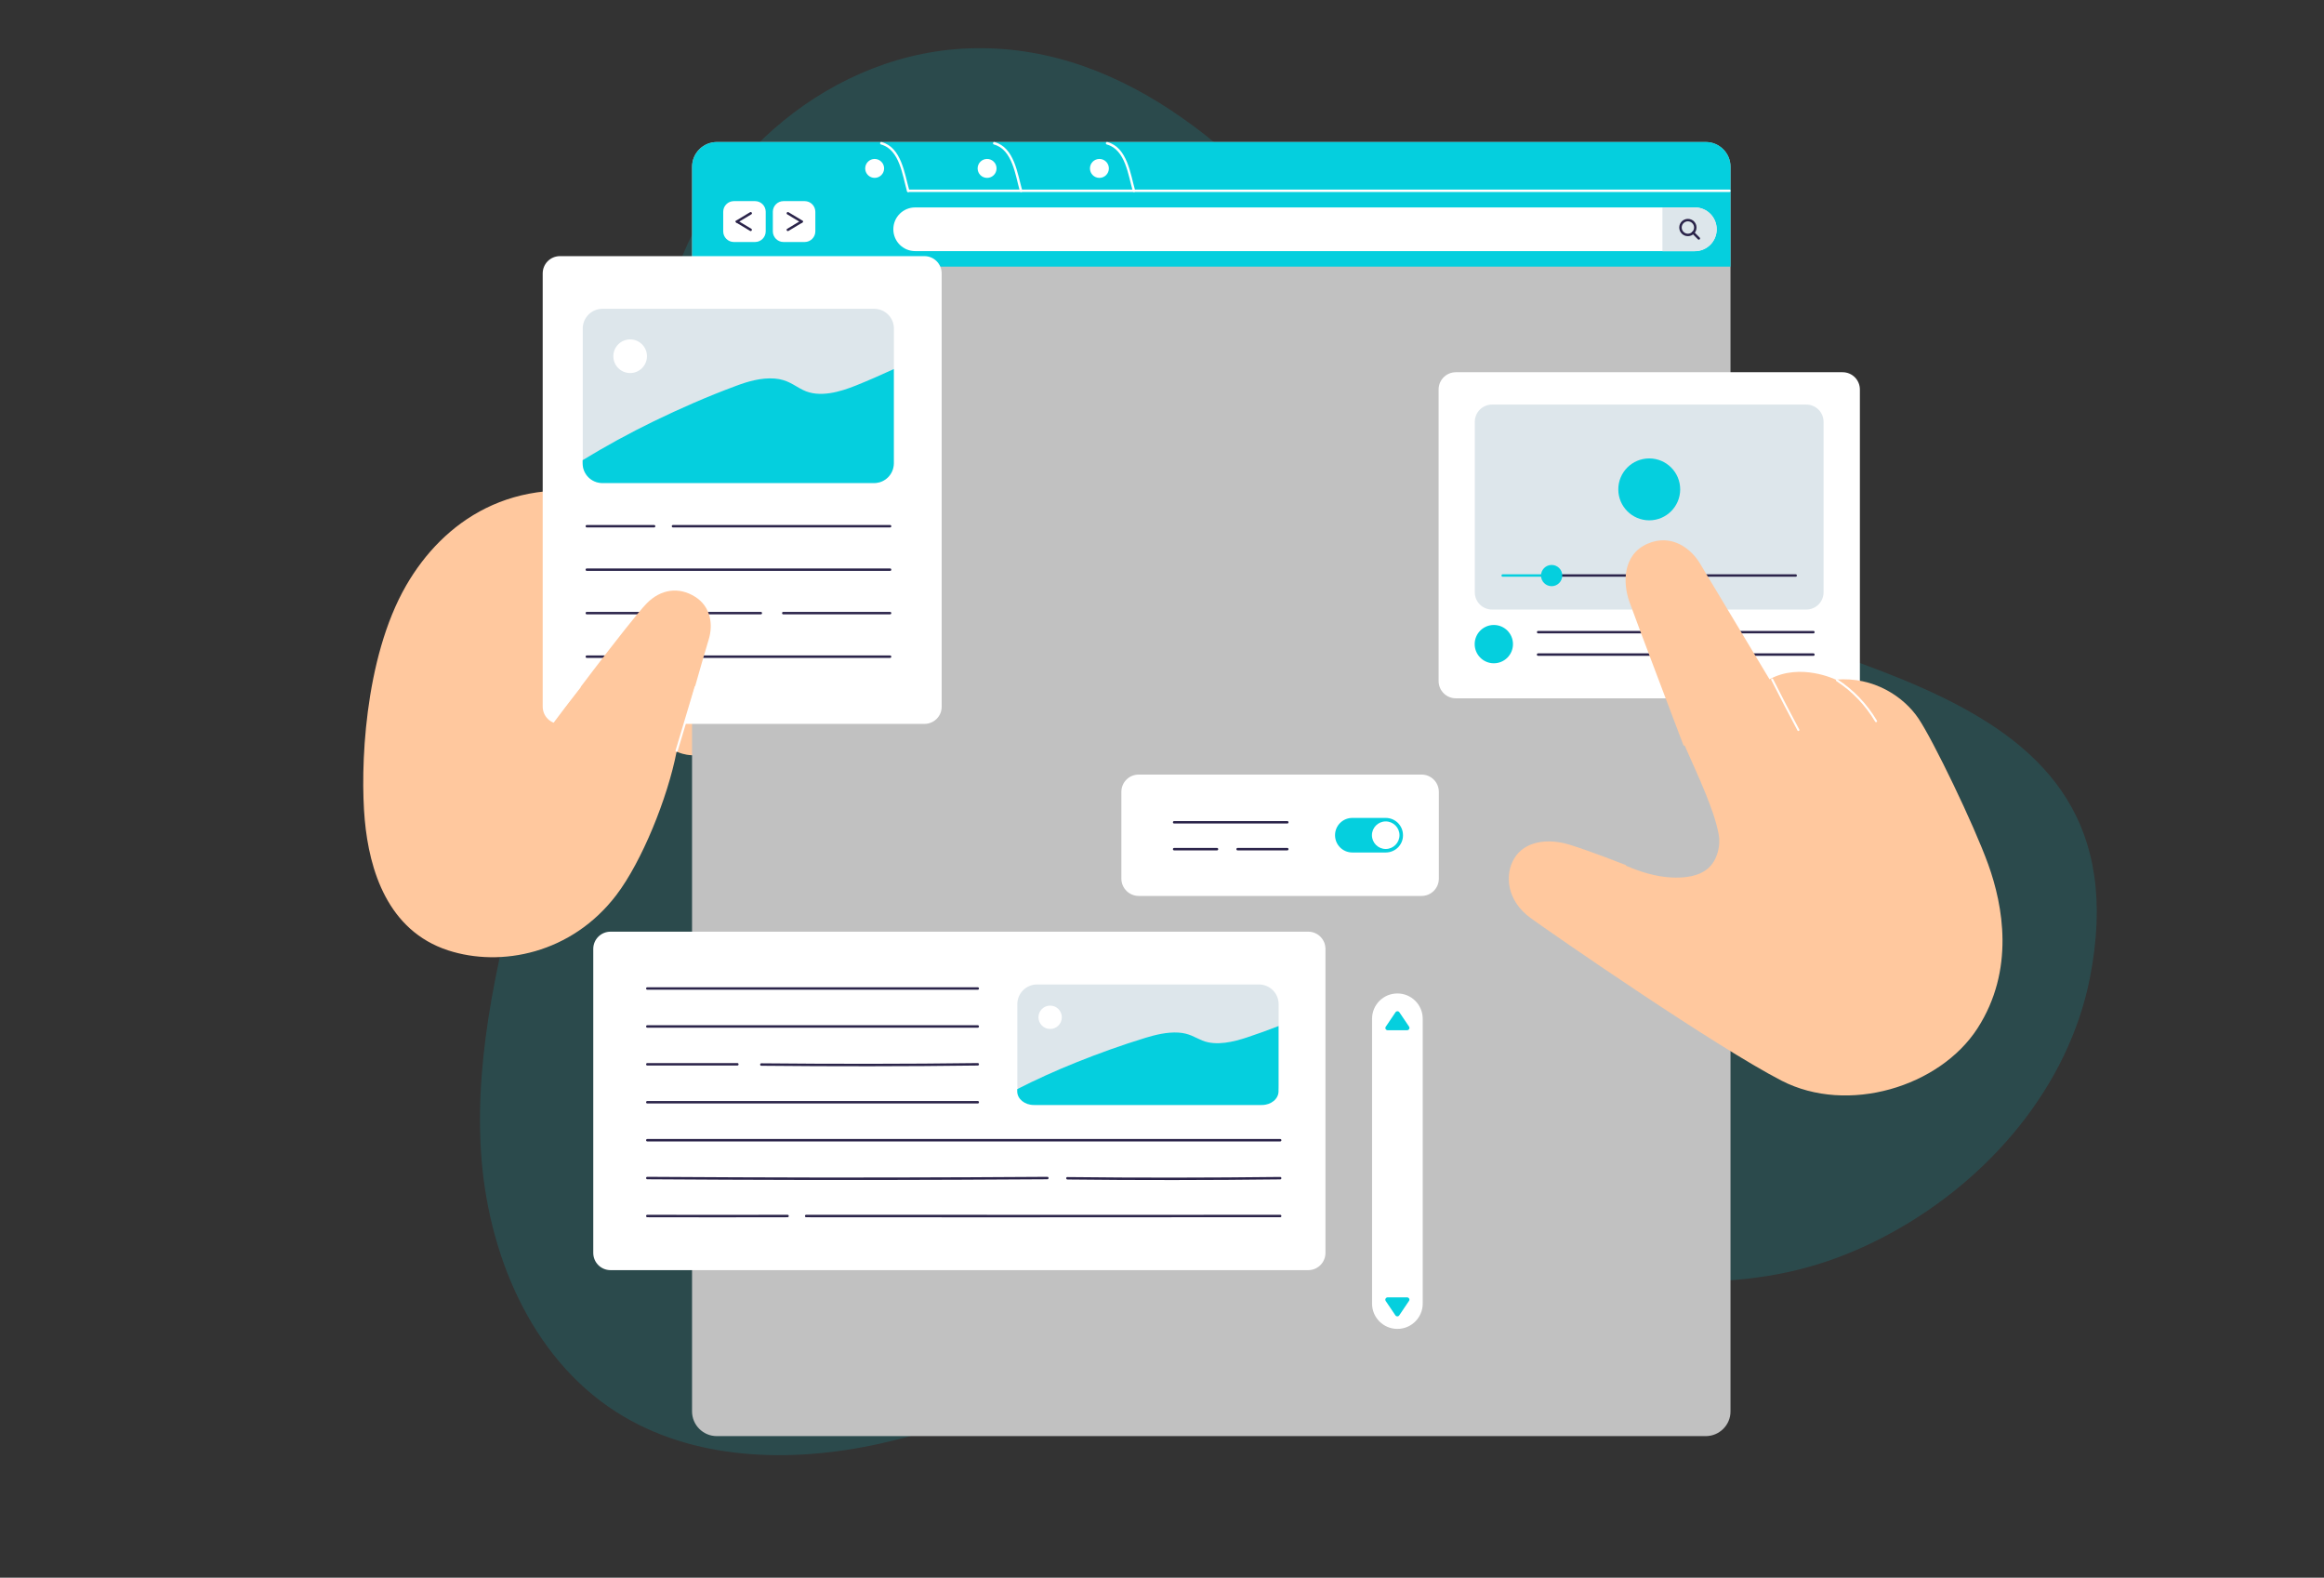 <svg version="1.1" id="Layer_1" xmlns="http://www.w3.org/2000/svg" x="0" y="0" viewBox="0 0 1990.4 1350.8" xml:space="preserve"><rect x="0" y="0" width="1990.4" height="1350.8" fill="#333333" stroke="none"/><style>.st1{fill:#ffc89e}.st3{fill:#bceced}.st4{fill:none;stroke:#05cfde;stroke-width:1.554;stroke-miterlimit:10}.st5{fill:#fff}.st6{fill:none;stroke:#7f7f7f;stroke-width:1.859;stroke-miterlimit:10}.st7{fill:#05cfde}.st8{fill:none;stroke:#159093;stroke-width:2.908;stroke-linecap:round;stroke-miterlimit:10}.st10{fill:#afafaf}.st11{fill:#b5b5b5}.st12{fill:#ededed}.st13{fill:#898989}.st15{fill:#dde6eb}.st16{fill:#2b244a}</style><path d="M1197.7 300.6c52 68.9 106 136.7 179.2 181 162 98 464.8 91.3 413 355.7-18.4 93.2-86.1 172.1-169.4 217.9-102 56-178.8 40.1-290.1 41.4-121.3 1.4-242.3 22.5-356.6 63-73.4 25.9-144.4 59.7-220.4 76.5-75.9 16.8-160.3 14.7-225.8-27.3-73.4-47-110.4-136.6-115.7-223.5s16.6-172.9 38.4-257.2c41.2-159.6 79.1-320.6 123.8-479.1 31.6-112.4 139-206 261.1-207.7 132.2-2.1 237 97 312.9 194.2 16.9 21.3 33.2 43.2 49.6 65.1z" opacity=".15" fill="#05cfde"/><path class="st1" d="M579.5 643.5c-7.7 39.7-29.8 94.2-51.6 122.8-38.3 50.3-98.9 62.1-144.1 47.4-51.9-16.9-67.5-68.9-71.4-111.7s-.9-137.8 35.5-200.8c31.4-54.3 90.9-96.9 180-75.7 89.2 21.2 140 128.5 131.6 165.3-7.4 32-36.4 25.5-36.4 25.5s1.7 20.3-14.3 27.3-29.3-.1-29.3-.1z"/><path d="M-207.5 2860.8c-74 0-184.2-65.7-184.2-190.4 0-61.3 44.3-135.7 168.9-179.2 94.5-33-46.3-78.2-46.3-242.7 0-88 89.6-172.3 321.1-172.3 186 0 145.8-115 362.4-150.6 115.3-18.9 326.2 52.3 303.5 224.4-18.8 142.4-113.9 150.3-61 248 16.9 31.2 81 80.5 170.1 57.6 116.9-30.1 182.7 27.6 221 88.6 75.5 120.2 8.2 316.5-211.9 316.5-240.8.1-1043.6.1-1043.6.1z" opacity=".15" fill="#80dde0"/><path class="st3" d="M-87.4 2403.2c-21.2 52.6-39.6 106.3-55.2 160.8 230 19 458 15.9 687.1-12.4-42-63.4-82.4-127.6-121-193.2-169.2 34.6-338.2 47.7-510.9 44.8z"/><path class="st4" d="M-121.5 2556.9c214.9 16 428.1 12.5 642.1-13.4-36.3-56.3-70.9-113.7-103.7-172.2-163.5 31.3-326.6 43.4-493 40.8-17.4 47.5-32.5 95.8-45.4 144.8z"/><path class="st5" d="M200.5 2554.1c-49 0-88.9-15.1-109.3-41.3-7.9-10.2-10.2-21.2-6.6-32.8 7.3-23.7 38-46.3 63.6-54.5 16-5.2 32.7-7.8 49.6-7.8 36.5 0 69.9 12.4 94.1 34.8 15.7 14.5 21.6 32.3 16.8 50.1-5.8 21.3-25.9 38.7-51.2 44.3h-.1c-17.6 4.7-37.2 7.2-56.9 7.2z"/><path class="st6" d="M200.5 2554.1c-49 0-88.9-15.1-109.3-41.3-7.9-10.2-10.2-21.2-6.6-32.8 7.3-23.7 38-46.3 63.6-54.5 16-5.2 32.7-7.8 49.6-7.8 36.5 0 69.9 12.4 94.1 34.8 15.7 14.5 21.6 32.3 16.8 50.1-5.8 21.3-25.9 38.7-51.2 44.3h-.1c-17.6 4.7-37.2 7.2-56.9 7.2z"/><path class="st7" d="M190.5 2519.4c-6.3-.4-11.4-1.1-15.1-2.1-3.7-1.1-6.8-2.5-9.3-4.2s-4.3-3.3-5.4-4.8c-1-1.5-1.8-3.1-2.3-4.8s-.6-3.3-.4-4.8c.2-1.5.5-2.9.9-4 .4-1.2 1.4-2.4 3-3.7 1.4-1.2 2.1-1.8 3.4-3 .8-.7 2.6-1.6 5.2-2.8 2-1 3.1-1.4 5.1-2.4 1-.4 3.1-1.2 6.4-2.3 3.3-1.1 5.2-1.7 6-2s2.9-1 6.3-2.2c7.6-2.6 13.1-5 16.5-7.1 3.4-2.2 4.5-4.8 3.5-7.7-1.2-3.5-4.6-5.7-10.2-6.8-5.5-1.1-11.5-1.2-18-.4-7.8 1-17.7 4.4-30 10-1.7-4-2.5-5.9-4.2-9.9 3.3-1.7 8-3.3 14.1-5.1 6.1-1.7 12.4-3 18.9-3.9 7-.9 13.3-1.1 19-.6 5.7.6 10.3 1.7 13.9 3.3 3.6 1.7 6.5 3.6 8.6 5.6 2.2 2.1 3.7 4.3 4.7 6.7.9 2.4 1 4.6.3 6.7-.7 2.1-1.8 3.8-3.2 5.2s-3.8 2.9-7.4 4.6c-3.5 1.7-6.4 2.9-8.6 3.7-2.2.8-5.7 2.1-10.6 3.8-4.5 1.6-8.2 2.9-11 3.9s-5.6 2.2-8.4 3.6c-2.8 1.4-4.6 3-5.6 4.6s-1.2 3.4-.6 5.3c1.2 3.7 4.8 6.2 10.8 7.5s13.2 1.5 21.4.7c14-1.5 25.4-5.2 34-11.3 2.7 4.4 4.2 6.7 7 11.1-8.2 4.2-20.6 7.2-37.4 8.9-7.8.8-15 1-21.3.7z"/><path class="st8" d="M181.3 2436.5c10.6 36.5 16.8 54.9 31 92.1"/><path d="M424.4 2546.5c31.9-3.2 47.8-5 79.1-9-12-19.3-17.9-28.9-29.4-48.1-17.6 23.5-27.6 34.9-49.7 57.1z" fill="#7fb540"/><path class="st7" d="M351.8 2393.4c24.7-4 36.9-6.2 60.9-10.8 10.5 19.1 15.8 28.7 26.7 47.8-37.2-14.8-54.7-22.2-87.6-37zm-375.3 162.9c-34-1.6-51-2.7-85.2-5.3 3.9-16.5 6-24.7 10.4-41.1 27.8 18.5 42.7 27.8 74.8 46.4zm28.3-136.1c-27.2.1-41-.1-68.6-.7-5.3 16.1-7.9 24.1-12.8 40.3 34.6-14.9 50.9-22.8 81.4-39.6z"/><path class="st5" d="M607.5 1842.4v59.3c0 69.1-15.5 135.8-43.9 195.9-8.6 18.3-18.4 35.9-29.3 52.9-19.5 30.2-42.4 58.1-68.6 83.1-36.8 35.2-79.7 64.6-127.8 86.4-124.4-56.5-215.1-164.1-251.6-291.3-11.7-40.7-17.9-83.4-17.9-127v-59.3h539.1z"/><path class="st10" d="M563.6 2097.7c-8.6 18.3-18.4 35.9-29.3 52.9-8.5 13.2-17.7 26-27.6 38.3-12.6 15.8-26.3 30.7-41 44.8-36.8 35.2-79.7 64.6-127.8 86.4-113.3-51.4-198.6-145.3-240.6-257.8-4.1-11-7.8-22.2-11.1-33.6 57-19.5 116.2-23.6 168.7-11.6.5.1 1 .2 1.6.4 96.1 22.4 99.1 64.3 225.9 79.4 27.2 3.3 61.3 1.5 81.2.8z"/><path class="st11" d="M506.7 2188.9c-12.6 15.8-26.3 30.7-41 44.8-36.8 35.2-79.7 64.6-127.8 86.4-113.3-51.4-198.6-145.3-240.6-257.8 53.8-8.1 121 11.4 161.4 53.1 9 9.3 18.3 18.2 27.7 26.6 66.6 58.8 142.6 90.2 220.3 46.9z"/><path class="st5" d="M607.5 2768.8v59.3H68.4v-59.3c0-180.3 105.4-343.9 269.6-418.4 14.1 6.4 27.8 13.4 40.9 21.1 140.5 81.7 228.6 232.5 228.6 397.3z"/><path class="st7" d="M68.4 1809.8h539.1v32.6H68.4zm0 1018.3h539.1v32.6H68.4z"/><path class="st5" d="M439.1 2155.1c-24.1 19.5-34.5 80.1-1.2 65.2s58.9-62.3 48.1-81.5c-5-9.1-31 3.4-46.9 16.3z"/><path class="st10" d="M556.5 2828.1h-437c81.8 0 147-42.1 183-98.9 15.1-23.9 25.1-50.3 29-77.4 1.2-8.3 1.8-16.6 1.8-24.9v-286.5l9.3-.2v286.3c0 67.2 39.1 134.8 103 172.1 31.5 18.5 69 29.5 110.9 29.5z"/><path class="st12" d="M465.7 2233.7c-36.8 35.2-79.7 64.6-127.8 86.4-124.4-56.5-215.1-164.1-251.6-291.3-11.7-40.7-17.9-83.4-17.9-127v-59.3h250.9c-140.7 120-25.5 474.2 146.4 391.2z"/><path class="st11" d="M465.7 2233.7c-36.8 35.2-79.7 64.6-127.8 86.4-113.3-51.4-198.6-145.3-240.6-257.8-4.1-11-7.8-22.2-11.1-33.6 57-19.5 116.2-23.6 168.7-11.6.5.1 1 .2 1.6.4 6 133.9 95.1 271.3 209.2 216.2z"/><path class="st13" d="M465.7 2233.7c-36.8 35.2-79.7 64.6-127.8 86.4-113.3-51.4-198.6-145.3-240.6-257.8 53.8-8.1 121 11.4 161.4 53.1 9 9.3 18.3 18.2 27.7 26.6 36.4 78.2 102.2 129 179.3 91.7z"/><path class="st5" d="M391.8 2257.2c-12.9-6.9-6-25.4 4.5-24.2 20.4 2.2 11.4 32.7-4.5 24.2z"/><path class="st12" d="M607.5 2807.6v20.5H68.4v-59.3c0-180.3 105.4-343.9 269.6-418.4 14.1 6.4 27.8 13.4 40.9 21.1-63.5 59.3-104.6 124.1-114 206.5-14.5 127.9 43.7 241.3 342.6 229.6z"/><path class="st13" d="M556.5 2828.1h-437c81.8 0 147-42.1 183-98.9 28.2 32.1 73.7 56.7 143.2 69.5 31.4 18.4 68.9 29.4 110.8 29.4zm-223.2-555.4V2420c3-3.7 6.1-7.4 9.3-11.1v-136.3h-9.3v.1z"/><path class="st3" d="M527.7 2368.8c230.1-17.6 454.8-56.6 676.5-120.8-51.6-56-101.5-113-150-171.6-36.1 13.6-72.3 26.1-108.7 37.6-126.8 40.2-255.9 68.3-388.7 87.2-5.7 24.8-10.7 49.8-15.2 74.9-5.6 30.7-10.2 61.7-13.9 92.7z"/><path class="st4" d="M547.3 2358.4c214.8-18.1 424.7-55.2 631.9-114.6-44.8-49.9-88-101.1-129.6-153.6-156.5 56.8-315.7 94.5-480.4 118.1-9.6 49.6-16.9 99.8-21.9 150.1z"/><path class="st5" d="M831.3 2307.6c-24.1 0-57.7-4.6-81-26.3-9.4-8.8-13.4-19.4-11.7-31.4 3.5-24.5 30.2-51.7 54.2-63.9 22.5-11.4 47.5-17.5 72.3-17.5 27.3 0 52.8 7.4 73.9 21.5 17.8 11.9 26.5 28.5 24.5 46.8-2.4 22-19.5 42.3-43.6 51.8l-.1.1c-26.6 12-58.8 18.9-88.5 18.9z"/><path class="st6" d="M831.3 2307.6c-24.1 0-57.7-4.6-81-26.3-9.4-8.8-13.4-19.4-11.7-31.4 3.5-24.5 30.2-51.7 54.2-63.9 22.5-11.4 47.5-17.5 72.3-17.5 27.3 0 52.8 7.4 73.9 21.5 17.8 11.9 26.5 28.5 24.5 46.8-2.4 22-19.5 42.3-43.6 51.8l-.1.1c-26.6 12-58.8 18.9-88.5 18.9z"/><path class="st7" d="M849.4 2272.1c-6.3.6-11.4.7-15.2.3-3.8-.5-7.1-1.3-9.9-2.6-2.8-1.3-4.8-2.6-6.1-3.9-1.3-1.3-2.3-2.8-3-4.4-.7-1.6-1.1-3.1-1.2-4.6 0-1.5.1-2.9.3-4.1.2-1.2 1-2.6 2.4-4.1 1.2-1.4 1.8-2.1 2.9-3.5.7-.8 2.3-2 4.7-3.6 1.9-1.3 2.8-1.9 4.7-3.2.9-.6 2.9-1.7 6-3.3 3-1.6 4.9-2.6 5.6-2.9.7-.4 2.7-1.4 5.9-3.1 7.1-3.8 12.2-7 15.2-9.7s3.7-5.4 2.2-8.2c-1.8-3.2-5.5-4.9-11.1-5.1-5.6-.2-11.5.6-17.8 2.4-7.6 2.2-16.8 7.1-28.1 14.6-2.3-3.6-3.4-5.5-5.7-9.1 3-2.2 7.4-4.6 13.1-7.2 5.8-2.7 11.8-4.9 18.1-6.8 6.8-2 13-3.2 18.7-3.6 5.7-.4 10.4 0 14.2 1.1s6.9 2.5 9.4 4.2 4.4 3.7 5.6 5.9c1.3 2.2 1.7 4.4 1.3 6.6-.4 2.2-1.2 4.1-2.3 5.7-1.1 1.6-3.3 3.5-6.5 5.7s-5.9 3.9-7.9 5-5.3 2.9-9.8 5.4c-4.2 2.3-7.6 4.1-10.2 5.5-2.6 1.4-5.2 3-7.7 4.9-2.5 1.8-4.1 3.6-4.8 5.4-.7 1.8-.6 3.5.2 5.3 1.7 3.5 5.7 5.4 11.8 5.7 6.2.3 13.3-.6 21.2-2.7 13.6-3.6 24.3-9.2 31.8-16.5 3.4 3.9 5.1 5.9 8.7 9.9-7.4 5.5-19.2 10.4-35.5 14.7-7.8 1.9-14.9 3.3-21.2 3.9z"/><path class="st8" d="M827.3 2191.7c16.2 34.4 25.2 51.6 45.2 86"/><path class="st7" d="M1084.6 2262c31-8.2 46.4-12.4 76.7-21.4-14.9-17.1-22.2-25.7-36.6-42.8-13.6 25.9-21.7 38.8-40.1 64.2zm-95.8-139.8c23.7-7.8 35.4-11.9 58.5-20.3 13.3 17.2 20.1 25.8 33.9 43-39.1-8.7-57.5-13.2-92.4-22.7zm-337.4 219c-33.8 3.8-50.8 5.4-85 8.3 1.3-16.9 2-25.3 3.8-42.2 30.3 13.8 46.5 20.6 81.2 33.9zm-1-137.6c-26.9 4.4-40.5 6.4-67.8 10.1-2.7 16.7-3.9 25.1-6.2 41.9 31.7-20.3 46.5-30.7 74-52z"/><path class="st3" d="M-494.2 2160.2c62.6 87.3 144.5 151.6 234.8 208.2 190.8-115.3 379.1-265.3 463.7-479.1-95.5-20.9-177.6-51.2-259.4-104.9-80.9 183-265.6 295.2-439.1 375.8z"/><path class="st4" d="M-255.6 2347.7c179.1-110 353.7-250.7 438.3-449.2-82.6-20.3-161-47.1-231.5-96-81.9 172.5-252.2 280.7-417.5 361.9 61.7 74.2 129.6 131.2 210.7 183.3z"/><path class="st5" d="M-113.4 2164.1c-10.1 0-19.9-.8-29.2-2.4-31.1-5.2-55.9-23.1-68-49-11.6-24.7-9.6-53.6 5.3-79.3 25.2-43.1 71.6-69.9 121.3-69.9 8.8 0 17.7.9 26.4 2.6 35.6 7 68.9 28.3 84.8 54.1 11 17.8 13.7 36.9 8.2 56.9-9.2 27.1-29.6 49.7-59 65.3-26.2 14-58.1 21.7-89.8 21.7z"/><path class="st6" d="M-113.4 2164.1c-10.1 0-19.9-.8-29.2-2.4-31.1-5.2-55.9-23.1-68-49-11.6-24.7-9.6-53.6 5.3-79.3 25.2-43.1 71.6-69.9 121.3-69.9 8.8 0 17.7.9 26.4 2.6 35.6 7 68.9 28.3 84.8 54.1 11 17.8 13.7 36.9 8.2 56.9-9.2 27.1-29.6 49.7-59 65.3-26.2 14-58.1 21.7-89.8 21.7z"/><path class="st7" d="M-52.8 2098.9c-5.4 4.1-10.3 6.9-14.7 8.5s-8.8 2.5-13.2 2.7c-4.4.2-8-.1-10.9-.7-2.9-.7-5.7-1.6-8.4-2.9-2.6-1.2-4.9-2.6-6.7-4.2-1.8-1.6-3.4-3.1-4.5-4.5-1.2-1.4-2-3.3-2.3-5.6-.4-2.1-.6-3.1-1-5.2-.2-1.2.1-3.3.8-6.2.5-2.3.8-3.5 1.2-5.8.3-1.1 1.1-3.3 2.5-6.6s2.2-5.3 2.5-6.1 1.2-3 2.6-6.4c3.1-7.7 4.8-13.8 5-18.2.2-4.4-1.8-7.8-6.1-10.1-4.9-2.6-10.2-2.7-16.1-.1-5.8 2.6-11 6.5-15.6 11.7-5.6 6.3-10.3 16.4-14.3 30.5-6.3-2.9-9.4-4.3-15.5-7.3 1-3.9 3.2-8.8 6.7-14.8 3.4-5.9 7.5-11.5 12.2-16.7 5-5.6 10.2-10.1 15.6-13.3 5.4-3.3 10.4-5.2 15.2-5.9 4.8-.7 9.1-.7 13.2 0 4 .6 7.7 1.8 11.1 3.6 3.4 1.8 6 3.9 7.8 6.5s3 5 3.5 7.3.4 5.5-.4 9.5-1.6 7.2-2.4 9.4-2 5.9-3.8 10.9c-1.6 4.6-3 8.3-4.1 11.2-1.1 2.8-1.8 5.9-2.2 9.1-.4 3.2 0 6 1.3 8.2s3.4 4 6.4 5.3c5.8 2.6 12.1 2.5 18.5-.5 6.5-3 12.4-7.7 17.6-14.1 8.9-10.9 12.5-22.1 11.4-33.6 7.5 2.2 11.4 3.3 19.1 5.4-.6 9.4-5.8 20.6-16.2 33.6-5.2 6.2-10.4 11.3-15.8 15.4z"/><path class="st8" d="M-161.7 2024.1c43.2 27.8 89.8 50.2 138 67.8"/><path class="st7" d="M137.2 1963c13.5-23.5 19.5-35.2 29.7-58.1-30.1-7-44.5-11.2-72-20.7 17.4 31.2 25.8 47 42.3 78.8zM-70 1866.3c12.8-19.8 18.4-29.7 27.9-49.2 21.4 14.3 32.9 21 57.1 33.3-34 8.2-51.1 11.4-85 15.9zm-95.1 408.2c-31.9 22.2-48.7 33.1-84.1 54.2-28.7-17.5-42.3-26.7-67.9-45.9 50.7-.3 101.5-3.1 152-8.3zm-194.1-151.4c-30.6 17.6-46.8 26.2-80.8 42.6 18.3 22.5 28.4 33.5 50 54.6 12.9-38.9 19.1-58.3 30.8-97.2z"/><path d="M1460.9 1229.6h-847c-11.7 0-21.2-9.5-21.2-21.2V142.8c0-11.7 9.5-21.2 21.2-21.2h847c11.7 0 21.2 9.5 21.2 21.2v1065.7c0 11.6-9.5 21.1-21.2 21.1z" fill="#c1c1c1"/><path class="st7" d="M1482.1 142.8v85.5H592.8v-85.5c0-11.7 9.5-21.2 21.2-21.2h847c11.6 0 21.1 9.5 21.1 21.2z"/><path class="st5" d="M1451.5 215H783.8c-10.4 0-18.7-8.4-18.7-18.7 0-10.4 8.4-18.7 18.7-18.7h667.7c10.4 0 18.7 8.4 18.7 18.7.1 10.3-8.3 18.7-18.7 18.7z"/><path class="st15" d="M1470.3 196.3c0 5.2-2.1 9.9-5.5 13.3-3.4 3.4-8.1 5.5-13.3 5.5h-27.7v-37.5h27.7c10.4-.1 18.8 8.3 18.8 18.7z"/><path class="st16" d="M1445.6 202.2c-4.1 0-7.4-3.3-7.4-7.4s3.3-7.4 7.4-7.4 7.4 3.3 7.4 7.4-3.3 7.4-7.4 7.4zm0-12.7c-2.9 0-5.3 2.4-5.3 5.3s2.4 5.3 5.3 5.3 5.3-2.4 5.3-5.3-2.4-5.3-5.3-5.3z"/><path class="st16" d="M1455.7 203.4l-4.9-4.9c-1-1-2.5.5-1.5 1.5l4.9 4.9c1 1 2.5-.5 1.5-1.5z"/><path class="st5" d="M646.7 207.2h-18.2c-5 0-9.1-4.1-9.1-9.1v-16.8c0-5 4.1-9.1 9.1-9.1h18.2c5 0 9.1 4.1 9.1 9.1v16.8c0 5-4.1 9.1-9.1 9.1z"/><path class="st16" d="M630.6 190.6c3.9 2.4 7.9 4.7 11.8 7.1 1.2.7 2.2-1.1 1.1-1.8-3.9-2.4-7.9-4.7-11.8-7.1-1.2-.7-2.3 1.1-1.1 1.8z"/><path class="st16" d="M631.7 190.6c3.9-2.4 7.9-4.7 11.8-7.1 1.2-.7.1-2.5-1.1-1.8-3.9 2.4-7.9 4.7-11.8 7.1-1.2.7-.1 2.5 1.1 1.8z"/><path class="st5" d="M671 172.2h18.2c5 0 9.1 4.1 9.1 9.1v16.8c0 5-4.1 9.1-9.1 9.1H671c-5 0-9.1-4.1-9.1-9.1v-16.8c0-5 4.1-9.1 9.1-9.1z"/><path class="st16" d="M687.1 188.8c-3.9-2.4-7.9-4.7-11.8-7.1-1.2-.7-2.2 1.1-1.1 1.8 3.9 2.4 7.9 4.7 11.8 7.1 1.2.8 2.3-1.1 1.1-1.8z"/><path class="st16" d="M686 188.8c-3.9 2.4-7.9 4.7-11.8 7.1-1.2.7-.1 2.5 1.1 1.8 3.9-2.4 7.9-4.7 11.8-7.1 1.2-.6.1-2.5-1.1-1.8z"/><path class="st5" d="M777.8 164.4h703.3c1.4 0 1.4-2.1 0-2.1H777.8c-1.3 0-1.3 2.1 0 2.1z"/><path class="st5" d="M754.5 123.7c16 4.3 18.4 26.5 22.3 40 .4 1.3 2.4.8 2-.6-4.1-14.3-6.7-36.9-23.8-41.5-1.2-.3-1.8 1.7-.5 2.1zm96.7 0c16 4.3 18.4 26.5 22.3 40 .4 1.3 2.4.8 2-.6-4.1-14.3-6.7-36.9-23.8-41.5-1.2-.3-1.8 1.7-.5 2.1zm96.7 0c16 4.3 18.4 26.5 22.3 40 .4 1.3 2.4.8 2-.6-4.1-14.3-6.7-36.9-23.8-41.5-1.3-.3-1.8 1.7-.5 2.1z"/><circle class="st5" cx="749.1" cy="144.2" r="8.1"/><path class="st5" d="M853.5 144.2c0 4.5-3.6 8.1-8.1 8.1s-8.1-3.6-8.1-8.1 3.6-8.1 8.1-8.1 8.1 3.6 8.1 8.1zm96.2 0c0 4.5-3.6 8.1-8.1 8.1s-8.1-3.6-8.1-8.1 3.6-8.1 8.1-8.1 8.1 3.6 8.1 8.1zm-158 475.6H479.6c-8.2 0-14.8-6.6-14.8-14.8V234.1c0-8.2 6.6-14.8 14.8-14.8h312.1c8.2 0 14.8 6.6 14.8 14.8V605c.1 8.2-6.6 14.8-14.8 14.8z"/><path class="st16" d="M576.4 451.6h185.9c1.4 0 1.4-2.1 0-2.1H576.4c-1.4 0-1.4 2.1 0 2.1zm-73.8 0h57.6c1.4 0 1.4-2.1 0-2.1h-57.6c-1.4 0-1.4 2.1 0 2.1zm0 37.2h259.7c1.4 0 1.4-2.1 0-2.1H502.6c-1.4 0-1.4 2.1 0 2.1zM670.8 526h91.5c1.4 0 1.4-2.1 0-2.1h-91.5c-1.3 0-1.3 2.1 0 2.1zm-168.2 0h149c1.4 0 1.4-2.1 0-2.1h-149c-1.4 0-1.4 2.1 0 2.1zm0 37.3h259.7c1.4 0 1.4-2.1 0-2.1H502.6c-1.4 0-1.4 2.1 0 2.1z"/><path class="st15" d="M748.7 413.5H516c-9.4 0-16.9-7.6-16.9-16.9V281.3c0-9.4 7.6-16.9 16.9-16.9h232.7c9.4 0 16.9 7.6 16.9 16.9v115.3c0 9.3-7.6 16.9-16.9 16.9z"/><path class="st7" d="M733 330.1c-13 5.2-31.1 10.9-45.3 3.8-7.9-3.9-13-8.9-24.3-9.8-11.9-.9-23.8 2.8-33.3 6.4-24.6 9.1-47.9 19.4-70.2 30.2-21.4 10.4-41.7 21.6-60.9 33.3v2.7c0 9.4 7.6 16.9 16.9 16.9h232.7c9.4 0 16.9-7.6 16.9-16.9V316c-10.4 4.8-21.3 9.6-32.5 14.1z"/><circle class="st5" cx="539.7" cy="305" r="14.4"/><path class="st5" d="M975.2 767.1h242.3c8.2 0 14.8-6.6 14.8-14.8V678c0-8.2-6.6-14.8-14.8-14.8H975.2c-8.2 0-14.8 6.6-14.8 14.8v74.3c0 8.1 6.7 14.8 14.8 14.8z"/><path class="st7" d="M1186.8 729.9h-28.6c-8.2 0-14.8-6.6-14.8-14.8 0-8.2 6.6-14.8 14.8-14.8h28.6c8.2 0 14.8 6.6 14.8 14.8.1 8.2-6.6 14.8-14.8 14.8z"/><path class="st5" d="M1198.6 715.1c0 6.5-5.3 11.8-11.8 11.8s-11.8-5.3-11.8-11.8 5.3-11.8 11.8-11.8 11.8 5.3 11.8 11.8z"/><path class="st16" d="M1005.6 705.1h96.9c1.4 0 1.4-2.1 0-2.1h-96.9c-1.4 0-1.4 2.1 0 2.1zm54.3 23h42.6c1.4 0 1.4-2.1 0-2.1h-42.6c-1.3 0-1.3 2.1 0 2.1zm-54.3 0h36.7c1.4 0 1.4-2.1 0-2.1h-36.7c-1.4 0-1.4 2.1 0 2.1z"/><path class="st5" d="M1120.4 1087.5H522.9c-8.2 0-14.8-6.6-14.8-14.8V812.5c0-8.2 6.6-14.8 14.8-14.8h597.5c8.2 0 14.8 6.6 14.8 14.8v260.2c0 8.2-6.6 14.8-14.8 14.8z"/><path class="st16" d="M554.4 847.4h283c1.4 0 1.4-2.1 0-2.1h-283c-1.4 0-1.4 2.1 0 2.1zm0 32.5h283c1.4 0 1.4-2.1 0-2.1h-283c-1.4 0-1.4 2.1 0 2.1zm97.6 32.6c61.8.6 123.6.6 185.4-.2 1.4 0 1.4-2.1 0-2.1-61.8.8-123.6.8-185.4.2-1.3 0-1.3 2.1 0 2.1zm-97.6-.2h77.1c1.4 0 1.4-2.1 0-2.1h-77.1c-1.4 0-1.4 2.1 0 2.1zm0 32.5h283c1.4 0 1.4-2.1 0-2.1h-283c-1.4 0-1.4 2.1 0 2.1zm0 32.5h542c1.4 0 1.4-2.1 0-2.1h-542c-1.4 0-1.4 2.1 0 2.1zm359.8 32.6c60.7.7 121.5.6 182.2-.1 1.4 0 1.4-2.1 0-2.1-60.7.7-121.5.8-182.2.1-1.4-.1-1.4 2 0 2.1zm-359.8-.2c89 .6 178.1.8 267.1.4 25.2-.1 50.3-.2 75.5-.4 1.4 0 1.4-2.1 0-2.1-88.9.6-177.9.8-266.8.4-25.3-.1-50.5-.2-75.8-.4-1.4 0-1.4 2.1 0 2.1zm136 32.5c105.5.1 211 .1 316.5 0h89.5c1.4 0 1.4-2.1 0-2.1-105.6.1-211.1.1-316.7 0h-89.3c-1.3 0-1.3 2.1 0 2.1zm-136 0c40 .1 80.1.1 120.1 0 1.4 0 1.4-2.1 0-2.1-40 .1-80.1.1-120.1 0-1.4 0-1.4 2.1 0 2.1z"/><path class="st15" d="M1078.2 946.1h-190c-9.4 0-16.9-7.6-16.9-16.9v-69.4c0-9.4 7.6-16.9 16.9-16.9h190c9.4 0 16.9 7.6 16.9 16.9v69.4c.1 9.3-7.5 16.9-16.9 16.9z"/><path class="st7" d="M1067.8 888.3c-10.9 3.6-26.1 7.5-38.1 2.6-6.6-2.7-11-6.2-20.4-6.8-10-.6-20 2-28 4.4-20.6 6.3-40.3 13.4-59 20.9-18 7.2-35 14.9-51.1 23.1v1.9c0 6.5 6.4 11.7 14.2 11.7h195.4c7.9 0 14.2-5.3 14.2-11.7v-55.9c-8.7 3.4-17.8 6.7-27.2 9.8z"/><circle class="st5" cx="899.4" cy="871" r="10"/><path class="st5" d="M1175.1 872.3v243.8c0 12 9.7 21.7 21.7 21.7s21.7-9.7 21.7-21.7V872.3c0-12-9.7-21.7-21.7-21.7s-21.7 9.7-21.7 21.7z"/><path class="st7" d="M1205.1 1110.8h-16.6c-1.6 0-2.6 1.8-1.7 3.1l8.3 12.3c.8 1.2 2.5 1.2 3.3 0l8.3-12.3c1-1.3 0-3.1-1.6-3.1zm-16.6-228.7h16.6c1.6 0 2.6-1.8 1.7-3.1l-8.3-12.3c-.8-1.2-2.5-1.2-3.3 0l-8.3 12.3c-1 1.3 0 3.1 1.6 3.1z"/><path class="st5" d="M1578.1 597.9h-331.2c-8.2 0-14.8-6.6-14.8-14.8V333.5c0-8.2 6.6-14.8 14.8-14.8h331.2c8.2 0 14.8 6.6 14.8 14.8v249.6c0 8.2-6.7 14.8-14.8 14.8z"/><path class="st15" d="M1547 521.9h-269.1c-8.2 0-14.8-6.6-14.8-14.8V361.2c0-8.2 6.6-14.8 14.8-14.8H1547c8.2 0 14.8 6.6 14.8 14.8v145.9c0 8.2-6.6 14.8-14.8 14.8z"/><path class="st16" d="M1328.9 493.8h209c1.4 0 1.4-2.1 0-2.1h-209c-1.3 0-1.3 2.1 0 2.1z"/><path class="st7" d="M1287 493.8h38.9c1.4 0 1.4-2.1 0-2.1H1287c-1.4 0-1.4 2.1 0 2.1z"/><path class="st7" d="M1338 492.8c0 5-4.1 9.1-9.1 9.1s-9.1-4.1-9.1-9.1 4.1-9.1 9.1-9.1 9.1 4 9.1 9.1z"/><circle class="st7" cx="1412.5" cy="419" r="26.5"/><circle class="st7" cx="1279.4" cy="551.5" r="16.4"/><path class="st16" d="M1317.3 542.3h118c1.4 0 1.4-2.1 0-2.1h-118c-1.3 0-1.3 2.1 0 2.1zm136.7 0h99.1c1.4 0 1.4-2.1 0-2.1H1454c-1.3 0-1.3 2.1 0 2.1zm99.1 17.1h-118c-1.4 0-1.4 2.1 0 2.1h118c1.4.1 1.4-2.1 0-2.1zm-136.7 0h-99.1c-1.4 0-1.4 2.1 0 2.1h99.1c1.4.1 1.4-2.1 0-2.1z"/><path class="st1" d="M579.5 643.5s23.3-82.8 27.4-95.7c4.1-13 1.8-28.4-11.5-36.8-14.1-8.9-29.6-6.5-41.5 5.6-14.2 14.5-80.5 103.2-80.5 103.2l106.1 23.7z"/><path class="st5" d="M580.4 643c5.4-18.1 10.8-36.2 16.3-54.4.3-1.2-1.5-1.7-1.8-.5-5.4 18.1-10.8 36.2-16.3 54.4-.3 1.2 1.5 1.7 1.8.5zm-106-25.6c7.6-9.6 15.1-19.1 22.7-28.7.7-.9-.6-2.3-1.3-1.3-7.6 9.6-15.1 19.1-22.7 28.7-.8.9.5 2.3 1.3 1.3z"/><path class="st1" d="M1702.9 740.3c-12.5-34.7-47.4-106.7-59.8-125.1-12.4-18.5-38.2-36.1-70.9-33.3 0 0-30.3-14.8-56.7-.3 0 0-52.4-87.3-59.7-99.4-7.3-12.1-24-25.8-44.9-16.6-21.6 9.5-20.9 34.2-15.4 49.6 5.2 14.8 42.9 113.8 46.4 123.2.4-.2.8-.2 1.1.3 5.9 13.5 12.2 26.9 17.7 40.6 4.6 11.4 9 23.1 11.3 35.2 1.8 9.6-1.2 21.7-8.6 28.5-8.3 7.7-21.2 8.8-31.9 8.3-13.4-.7-26.3-4.7-38.5-9.9-.4-.1-.5-.4-.4-.7-.3-.1-29.9-11.8-48.4-17.5-18.6-5.7-38.5-3.1-47.4 11.9-8 13.4-7 35.8 14.5 51.2 21.5 15.5 158.1 109.9 214.6 139 56.6 29.1 135.3 5.3 167.7-44.8 32.3-50.1 21.8-105.4 9.3-140.2z"/><path class="st5" d="M1517 582.2c7.3 14.5 14.8 28.9 22.5 43.3.5 1 2.1.1 1.5-.9-7.7-14.3-15.2-28.8-22.5-43.3-.5-1-2-.1-1.5.9zm55.7.9c13.7 8.9 25 20.8 33.3 34.8.6 1 2.1.1 1.5-.9-8.5-14.3-20-26.4-33.9-35.4-.9-.7-1.8.8-.9 1.5z"/></svg>